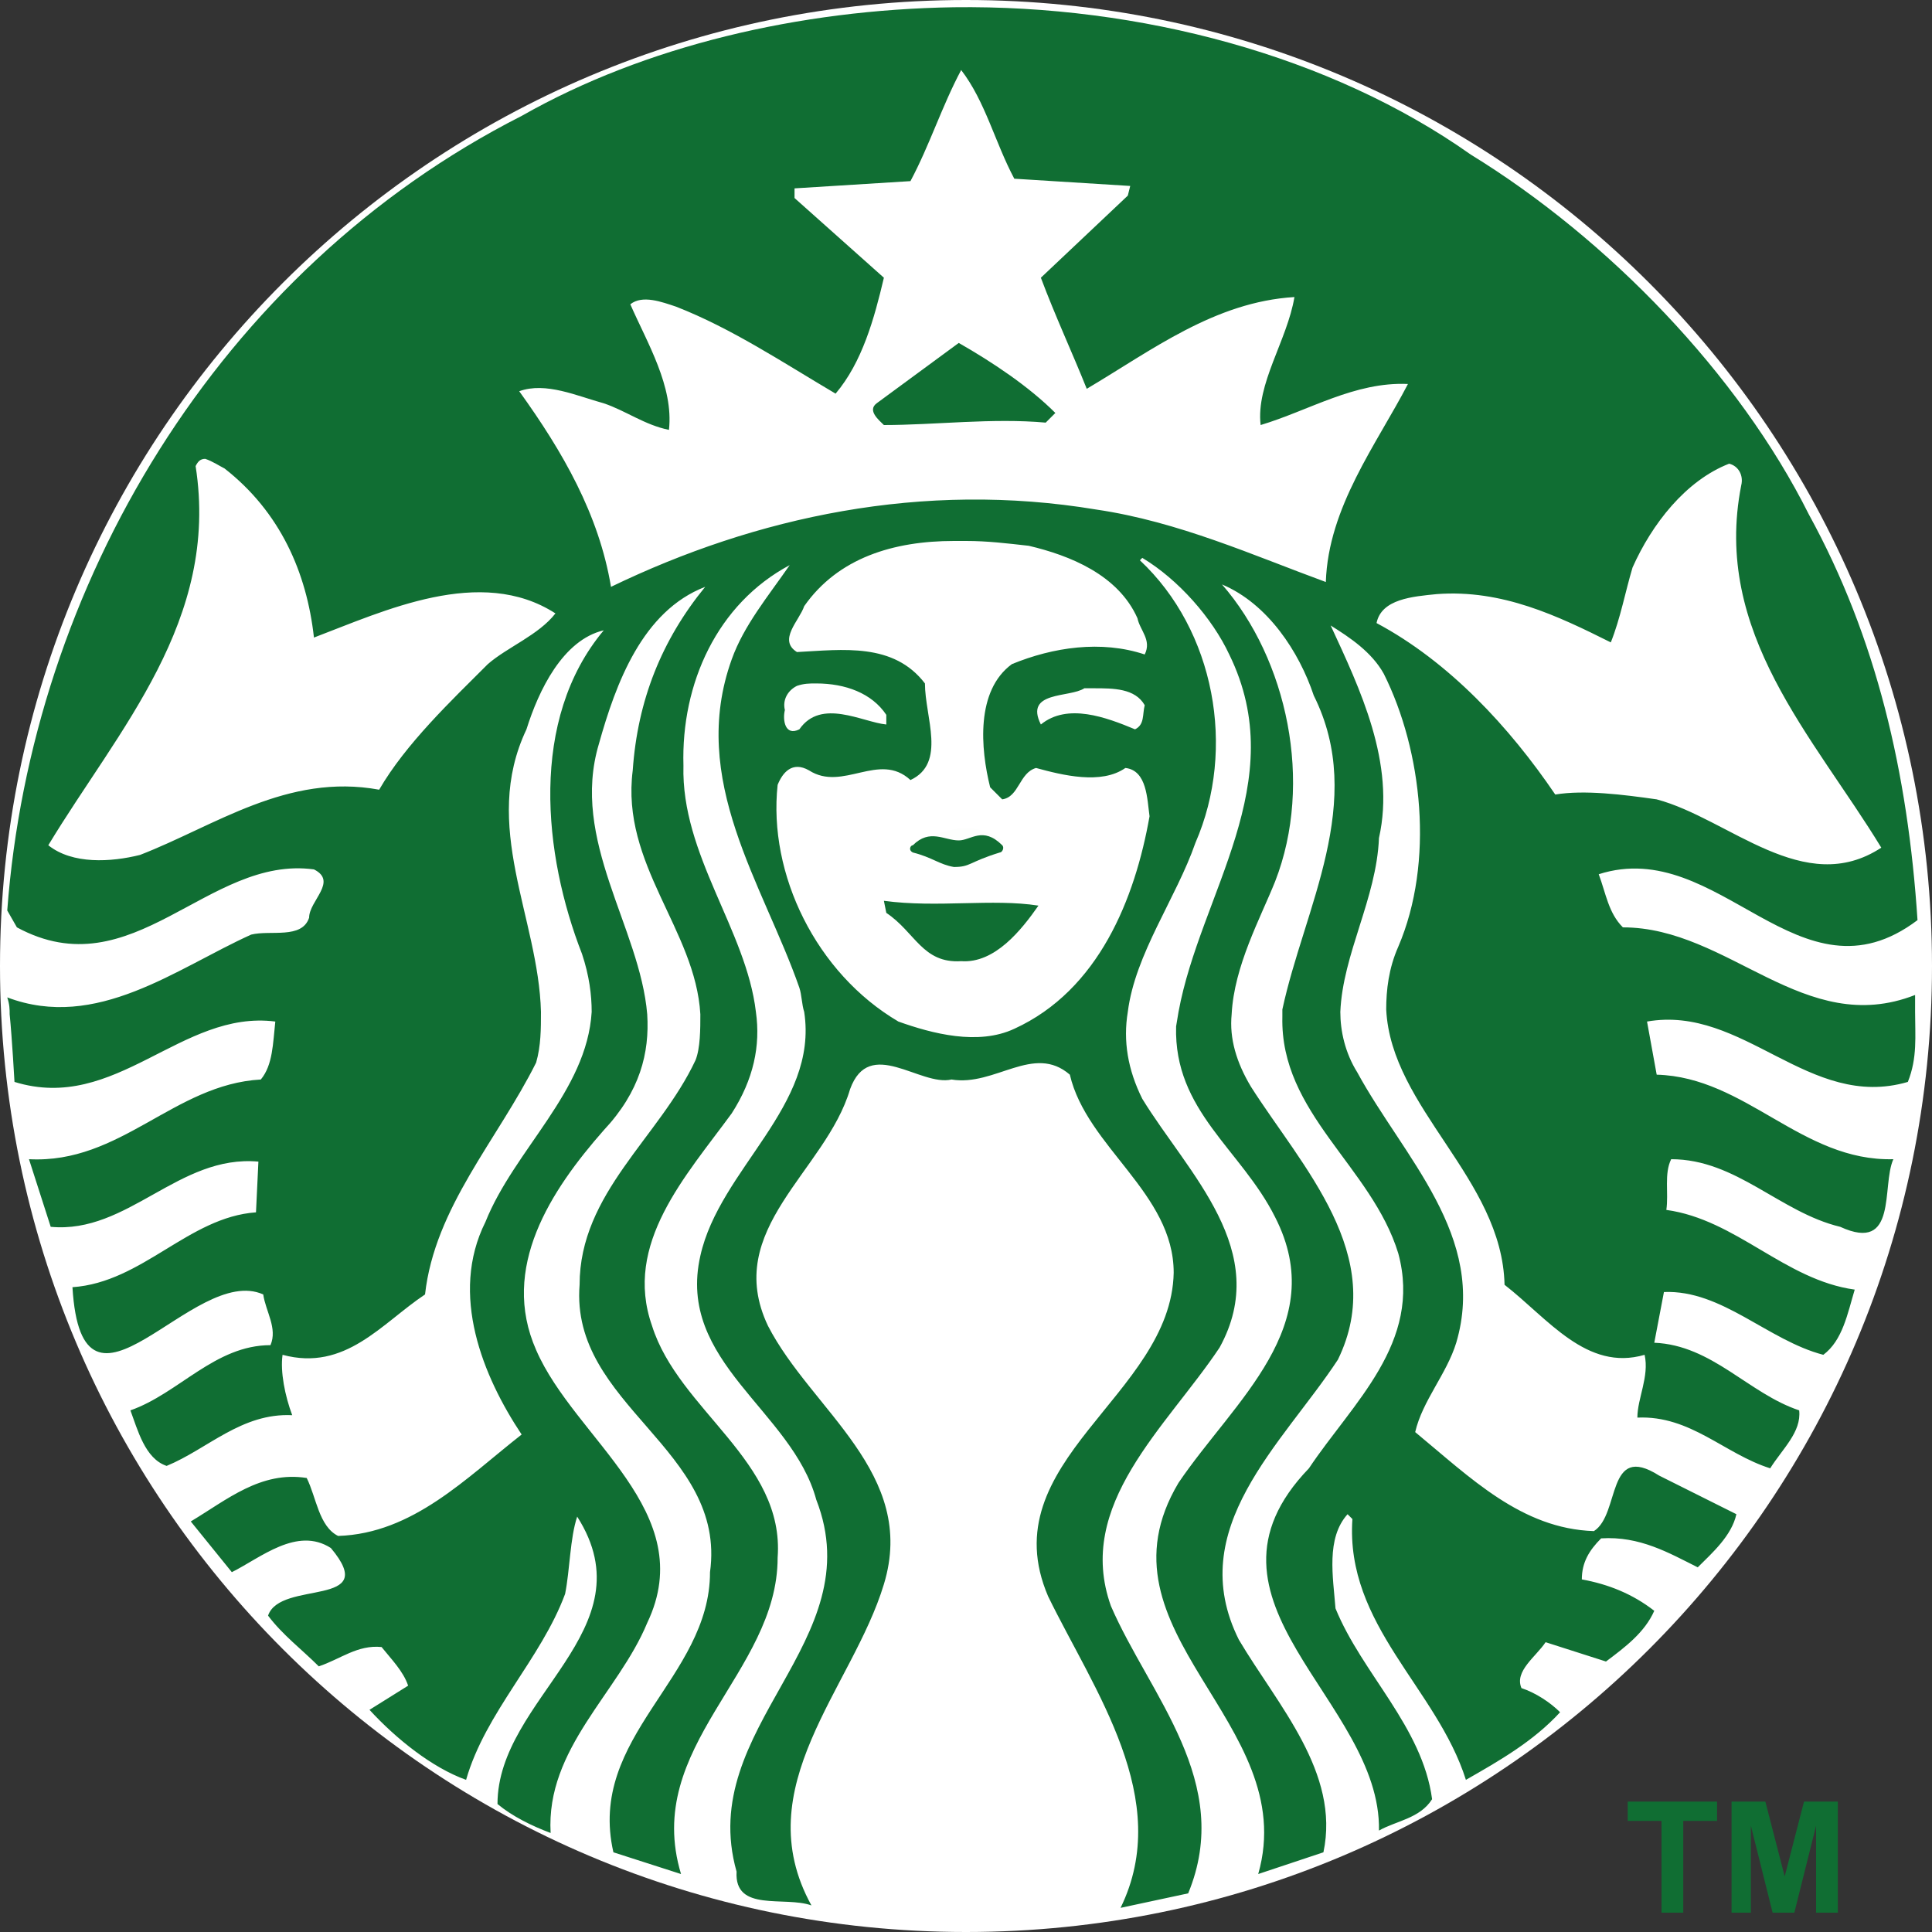 <svg width="80" height="80" viewBox="0 0 80 80" fill="none" xmlns="http://www.w3.org/2000/svg">
<rect x="0" y="0" width="80" height="80" fill="#333333" stroke="none"/>
<path d="M80 40C80 62.1 62.1 80 40 80C17.9 80 0 62.1 0 40C0 17.9 17.9 0 40 0C62.1 0 80 17.9 80 40Z" fill="white"/>
<path d="M39.7 14.2C41.1 15 42.6 16 43.7 17.1L43.3 17.5C41.1 17.3 38.7 17.6 36.6 17.6C36.4 17.4 35.9 17 36.3 16.7L39.7 14.2ZM79.3 41.9C79.3 42.9 79.4 43.8 79 44.8C74.9 46 72.2 41.6 68.2 42.3L68.6 44.5C72.3 44.6 74.6 48.1 78.4 48C77.9 49.1 78.6 51.9 76.2 50.8C73.7 50.2 71.9 48 69.2 48C68.9 48.6 69.1 49.4 69 50.1C71.9 50.5 73.9 53 76.8 53.4C76.5 54.4 76.3 55.5 75.5 56.1C73.2 55.5 71.3 53.4 68.9 53.5L68.5 55.6C70.9 55.7 72.4 57.7 74.5 58.4C74.6 59.3 73.8 60 73.3 60.8C71.4 60.2 70 58.6 67.8 58.7C67.8 57.9 68.3 57 68.1 56.1C65.7 56.8 64.1 54.6 62.3 53.2C62.2 48.8 57.6 45.9 57.4 41.8C57.4 41 57.5 40.1 57.9 39.2C59.4 35.7 58.9 31.1 57.3 27.9C56.8 27 55.9 26.4 55.1 25.9C56.3 28.5 57.8 31.6 57.1 34.7C57 37.2 55.6 39.5 55.5 41.9C55.5 42.7 55.7 43.6 56.2 44.4C58.1 47.9 61.6 51.2 60.3 55.6C59.9 56.9 58.9 58 58.6 59.3C60.9 61.2 63 63.3 66 63.4C67.1 62.7 66.5 59.7 68.7 61.1L71.9 62.7C71.7 63.6 70.9 64.3 70.3 64.9C69.1 64.3 67.9 63.6 66.3 63.7C65.8 64.2 65.5 64.7 65.5 65.4C66.6 65.6 67.6 66 68.5 66.7C68.1 67.6 67.3 68.2 66.5 68.8L64 68C63.6 68.6 62.7 69.2 63 69.9C63.6 70.1 64.2 70.5 64.6 70.9C63.5 72.1 62.1 72.9 60.7 73.7C59.5 69.9 55.7 67.3 56 62.9L55.8 62.7C54.9 63.7 55.2 65.3 55.3 66.6C56.4 69.3 58.9 71.5 59.3 74.5C58.8 75.3 57.8 75.4 57.1 75.8C57.2 70.4 48.9 66.3 54.2 60.8C56 58.1 58.9 55.6 57.9 51.9C56.8 48.3 53 46.1 53.1 42.1V41.8C54 37.6 56.6 33.2 54.4 28.8C53.8 27 52.5 25 50.6 24.2C53.3 27.3 54.4 32.4 52.8 36.5C52.2 38 51.1 40 51 42C50.9 43 51.2 44 51.8 45C53.9 48.3 57.5 52 55.4 56.3C53.1 59.8 49 63.3 51.3 67.9C52.9 70.6 55.5 73.4 54.8 76.7L52.1 77.6C53.9 71.3 45.1 67.6 48.8 61.4C51.1 58 55.1 54.9 52.8 50.4C51.4 47.6 48.6 46 48.7 42.5L48.8 41.9C49.7 37 53.5 32.4 50.9 27.1C50.2 25.6 48.8 24 47.3 23.1L47.2 23.2C50.3 26.1 51.2 31 49.5 34.9C48.7 37.2 47 39.5 46.7 41.9C46.5 43.1 46.7 44.3 47.3 45.5C49.2 48.6 52.7 51.8 50.5 55.8C48.3 59.1 44.5 62.3 46 66.5C47.6 70.2 51.1 73.8 49.2 78.4L46.4 79C48.6 74.5 45.3 70 43.4 66.1C41 60.5 48.5 57.8 48.6 52.7C48.6 49.4 45 47.5 44.3 44.5C42.8 43.2 41.2 45 39.4 44.7C38.1 45 36 42.9 35.2 45.1C34.2 48.5 29.9 50.9 31.8 54.9C33.6 58.4 38 61 36.6 65.6C35.3 69.9 30.9 74 33.6 78.9C32.5 78.5 30.4 79.2 30.5 77.5C28.8 71.5 36.1 68 33.8 62.1C32.8 58.4 28 56.4 29 52C29.8 48.4 33.9 45.8 33.3 41.9C33.2 41.6 33.2 41.2 33.1 40.9C31.6 36.6 28.5 32.3 30.3 27.3C30.8 25.9 31.8 24.7 32.7 23.4C29.7 25 28.2 28.3 28.3 31.7C28.2 35.4 30.9 38.5 31.3 41.9C31.5 43.3 31.2 44.7 30.3 46.1C28.4 48.7 25.8 51.5 27 54.9C28.1 58.4 32.5 60.5 32.2 64.5C32.2 69.3 26.6 72.3 28.2 77.6L25.4 76.7C24.3 71.9 29.4 69.5 29.4 65.1C30.1 60 23.6 58.2 24 53.2C24 49.4 27.3 47.1 28.8 43.9C29 43.4 29 42.6 29 42C28.8 38.5 25.7 35.8 26.2 31.9C26.4 29 27.4 26.5 29.2 24.3C26.6 25.3 25.5 28.3 24.8 30.8C23.6 34.8 26.5 38.4 26.8 42C26.9 43.6 26.5 45.2 25 46.8C22.8 49.3 20.7 52.5 22.2 55.9C23.8 59.6 29 62.6 26.8 67.2C25.6 70.1 22.6 72.4 22.8 75.9C22 75.6 21.2 75.2 20.6 74.7C20.6 70.3 26.9 67.5 23.9 62.8C23.6 63.7 23.6 65 23.4 66C22.4 68.7 20.1 70.9 19.3 73.7C17.9 73.2 16.4 72 15.3 70.8L16.9 69.8C16.7 69.2 16.2 68.7 15.8 68.2C14.8 68.1 14.1 68.7 13.2 69C12.5 68.3 11.7 67.7 11.1 66.9C11.6 65.4 15.8 66.6 13.7 64.1C12.3 63.2 10.8 64.5 9.6 65.1L7.9 63C9.4 62.1 10.8 60.9 12.7 61.2C13.1 62 13.2 63.2 14 63.6C17.1 63.5 19.3 61.2 21.6 59.4C20 57 18.6 53.6 20.1 50.6C21.3 47.6 24.3 45.2 24.5 41.9C24.5 41.2 24.4 40.4 24.1 39.5C22.5 35.4 21.9 29.8 25 26.1C23.3 26.5 22.3 28.6 21.8 30.2C19.9 34.2 22.3 38 22.4 41.9C22.4 42.6 22.4 43.3 22.2 44C20.6 47.2 18 50 17.6 53.6C15.8 54.8 14.3 56.8 11.7 56.1C11.6 56.8 11.8 57.8 12.1 58.6C10 58.5 8.6 60 6.9 60.7C6 60.4 5.7 59.2 5.4 58.4C7.4 57.7 8.9 55.7 11.2 55.7C11.5 55 11 54.3 10.9 53.6C8 52.3 3.4 59.9 3 53.3C5.9 53.1 7.8 50.4 10.6 50.2L10.7 48.1C7.4 47.8 5.3 51.1 2.1 50.8L1.2 48C5 48.2 7.2 44.9 10.8 44.7C11.3 44.1 11.3 43.2 11.4 42.3C7.5 41.8 4.8 46.1 0.6 44.8C0.6 44.8 0.5 43 0.4 42C0.4 41.8 0.4 41.6 0.3 41.3C4 42.7 7.3 40.1 10.4 38.7C11.2 38.5 12.5 38.9 12.8 38C12.8 37.3 14 36.5 13 36C8.6 35.4 5.5 41 0.7 38.4L0.3 37.7C1.3 24.3 9 11.2 21.6 4.8C26.7 1.9 33.1 0.4 39.5 0.3C47.2 0.2 55.1 2.3 60.9 6.4C66.6 9.9 72 15.5 74.9 21.3C77.7 26.4 79 32 79.4 38.1C74.5 41.8 71.2 34.6 66.2 36.2C66.5 37 66.6 37.8 67.2 38.4C71.6 38.4 74.7 43 79.3 41.2V41.9ZM23 25.4C19.9 23.4 15.9 25.3 13 26.4C12.7 23.7 11.6 21.2 9.3 19.4C9.1 19.3 8.8 19.1 8.5 19C8.3 19 8.2 19.1 8.1 19.3C9.1 25.7 4.9 30.2 2 35C3 35.8 4.6 35.7 5.8 35.4C8.9 34.2 11.9 32 15.7 32.7C16.8 30.8 18.7 29 20.2 27.5C21 26.8 22.3 26.3 23 25.4ZM32.5 29.4C32.4 29.8 32.5 30.5 33.1 30.2C34 28.9 35.7 29.9 36.7 30V29.6C36.1 28.7 35 28.3 33.8 28.3C33.5 28.3 33.3 28.3 33 28.4C32.6 28.6 32.4 29 32.5 29.4ZM47.1 25.6C46.3 23.8 44.3 23 42.6 22.6C41.7 22.5 40.9 22.4 40 22.4C39.8 22.4 39.7 22.4 39.5 22.4C37 22.4 34.7 23.1 33.3 25.1C33.1 25.7 32.2 26.5 33 27C34.9 26.9 37 26.6 38.3 28.3C38.3 29.7 39.2 31.6 37.7 32.3C36.4 31.1 34.9 32.8 33.5 31.9C32.8 31.5 32.4 32 32.2 32.5C31.8 36.2 33.8 40.3 37.2 42.3C38.6 42.8 40.5 43.3 42 42.6C45.5 41 47 37.2 47.6 33.8C47.5 33.1 47.5 31.9 46.6 31.8C45.6 32.5 44 32.1 42.9 31.8C42.2 32 42.2 33 41.5 33.1L41 32.6C40.6 31 40.4 28.6 41.9 27.5C43.6 26.8 45.6 26.5 47.4 27.1C47.7 26.5 47.2 26.1 47.1 25.6ZM45.3 28.5C45.2 28.5 45.1 28.5 44.9 28.5C44.3 28.9 42.4 28.6 43.1 30C44.2 29.1 45.8 29.7 47 30.2C47.4 30 47.3 29.6 47.4 29.2C47 28.5 46.1 28.5 45.3 28.5ZM58.3 15.9C56.1 15.8 54.2 17 52.2 17.6C52 15.9 53.3 14.1 53.6 12.3C50.3 12.5 47.7 14.5 45 16.1C44.4 14.6 43.7 13.1 43.1 11.5L46.7 8.1L46.8 7.7L42 7.4C41.2 5.9 40.8 4.2 39.8 2.9C39 4.4 38.5 6 37.7 7.5L32.9 7.8V8.2L36.6 11.5C36.2 13.2 35.7 15 34.6 16.3C32.4 15 30.3 13.6 28 12.7C27.4 12.5 26.6 12.2 26.1 12.6C26.8 14.2 27.9 16 27.7 17.8C26.7 17.6 25.9 17 25 16.7C23.9 16.4 22.6 15.8 21.5 16.2C23.3 18.7 24.8 21.3 25.3 24.3C31.3 21.4 38.2 19.9 45.4 21.1C48.8 21.6 51.9 23 54.9 24.1C55 21 57 18.4 58.3 15.9ZM68.6 33.1C71.6 33.9 74.7 37.2 77.9 35.1C75.1 30.5 70.9 26.2 72.1 20.1C72.2 19.7 72 19.3 71.6 19.2C69.8 19.9 68.4 21.7 67.6 23.5C67.3 24.5 67.1 25.6 66.7 26.6C64.5 25.5 62.2 24.4 59.5 24.6C58.5 24.7 57.2 24.8 57 25.8C60 27.4 62.5 30.1 64.4 32.9C65.6 32.7 67.2 32.9 68.6 33.1ZM36.6 37.3L36.7 37.8C37.9 38.6 38.2 39.9 39.8 39.8C41.2 39.9 42.3 38.5 43 37.5C41.1 37.2 38.8 37.6 36.6 37.3ZM38.2 34.8C38.3 35 38.1 35.4 38.4 35.5C39.4 35.3 41.1 36 41.6 34.9C41.2 34.5 40.6 34.3 40 34.3C39.4 34.3 38.7 34.5 38.2 34.8Z" fill="#106E33"/>
<path opacity="0.99" d="M36.6 33.8H43.2V36.5H36.6V33.8Z" fill="white"/>
<path d="M37.8 35.3C38.6 35.5 38.9 35.8 39.5 35.9C40.2 35.9 40.1 35.7 41.4 35.3C41.5 35.3 41.6 35.1 41.5 35C40.7 34.2 40.2 34.8 39.7 34.8C39.1 34.8 38.5 34.3 37.8 35C37.7 35 37.6 35.2 37.8 35.3Z" fill="#106E33"/>
<path d="M68.8 79.2V75.4H67.4V74.6H71.1V75.4H69.7V79.2H68.8ZM71.7 79.2V74.6H73.1L73.9 77.7L74.7 74.6H76.1V79.2H75.2V75.6L74.3 79.2H73.4L72.5 75.6V79.2H71.7Z" fill="#106E33"/>
</svg>
